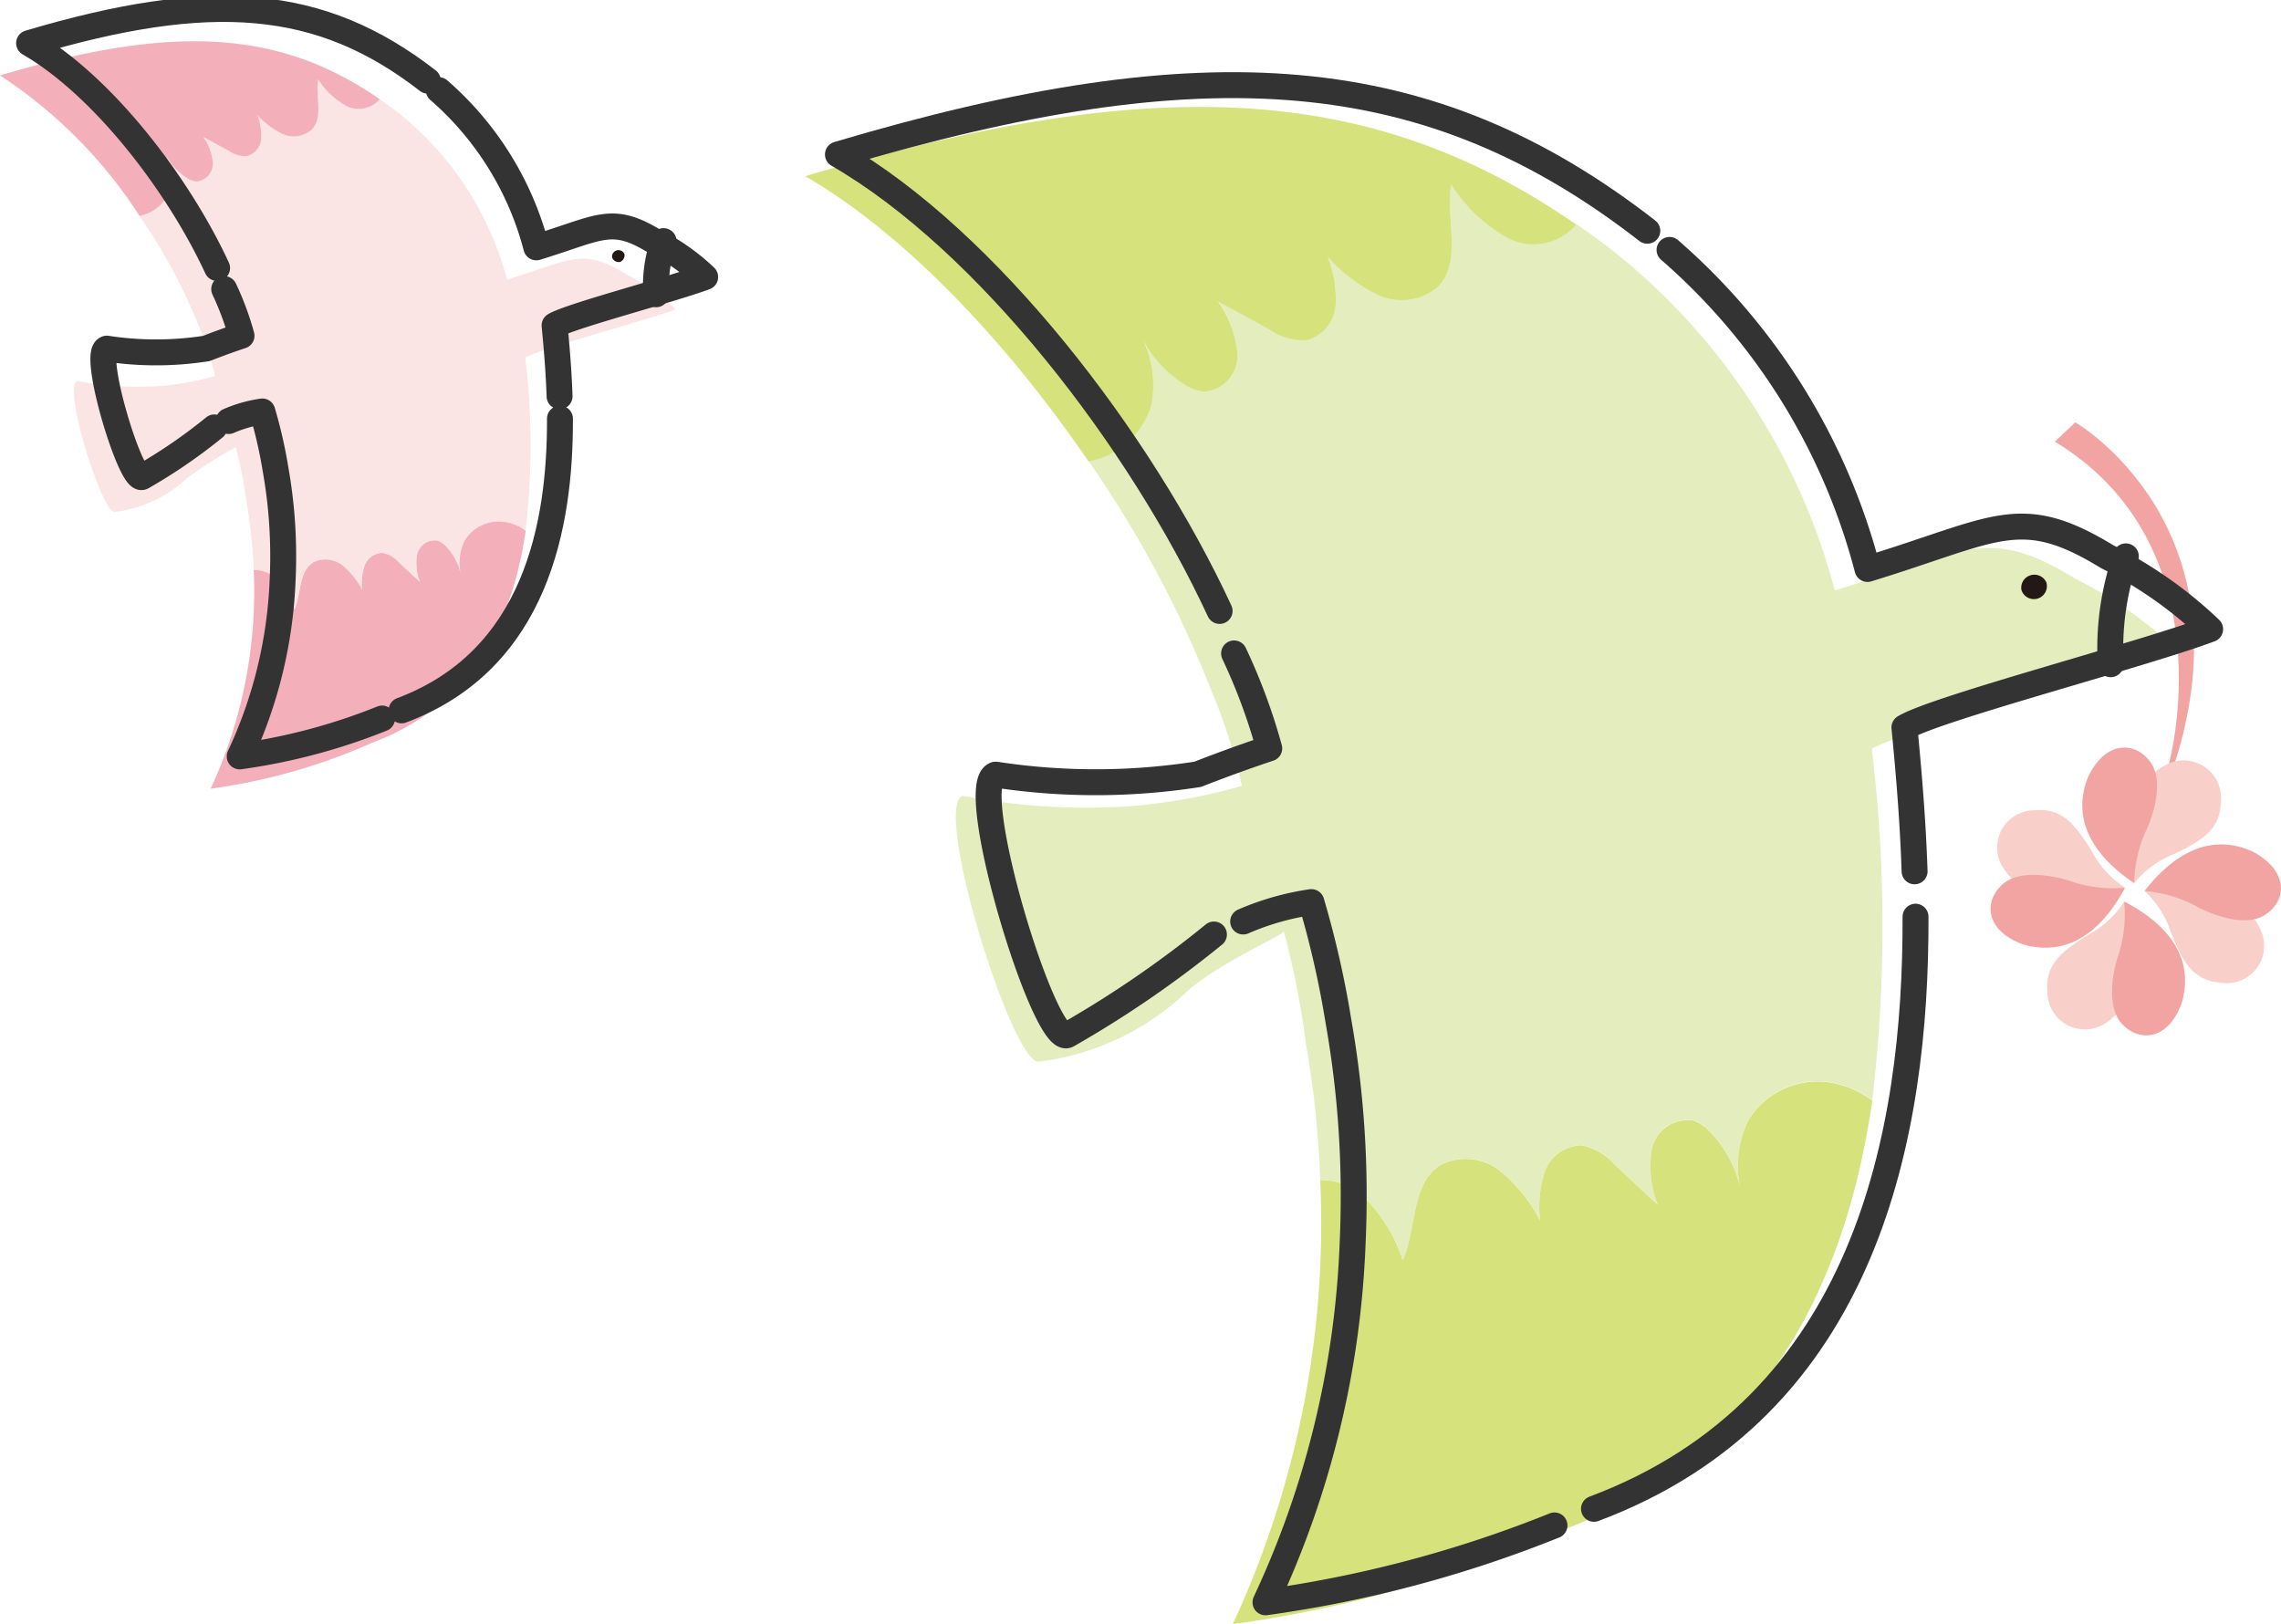 <svg xmlns="http://www.w3.org/2000/svg" width="88" height="62.661" viewBox="0 0 88 62.661">
  <g id="Group_6165" data-name="Group 6165" transform="translate(-1087.586 -371.534)">
    <g id="Group_4974" data-name="Group 4974" transform="translate(1164.383 387.83)">
      <path id="Path_5963" data-name="Path 5963" d="M1270.033,421.5c.5-1.472,1.989-9.124-4.264-12.912l.79-.745s7.044,4.076,3.66,13.675C1270.219,421.52,1269.891,421.513,1270.033,421.5Z" transform="translate(-1263.291 -407.845)" fill="#f1a4a2"/>
      <g id="Group_4973" data-name="Group 4973" transform="translate(0 12.546)">
        <g id="Group_4969" data-name="Group 4969" transform="translate(5.936 3.738)">
          <path id="Path_5964" data-name="Path 5964" d="M1273.541,448.53a3.712,3.712,0,0,1,1.019,1.594c.422,1.044.8,1.849,1.883,1.937a1.44,1.44,0,0,0,1.62-1.929C1277.772,449.365,1276.841,448.182,1273.541,448.53Z" transform="translate(-1273.541 -446.735)" fill="#f8d0c9"/>
          <path id="Path_5965" data-name="Path 5965" d="M1273.542,446.357a5.114,5.114,0,0,1,2.024.6c.565.312,1.948.853,2.7.269.74-.521.85-1.617-.507-2.368C1276.911,444.451,1275.3,444.107,1273.542,446.357Z" transform="translate(-1273.542 -444.561)" fill="#f1a4a2"/>
        </g>
        <g id="Group_4970" data-name="Group 4970" transform="translate(3.538)">
          <path id="Path_5966" data-name="Path 5966" d="M1272.455,442a3.717,3.717,0,0,1,1.527-1.12c1.016-.491,1.8-.919,1.812-2a1.442,1.442,0,0,0-2.04-1.482C1273.006,437.737,1271.884,438.742,1272.455,442Z" transform="translate(-1270.453 -436.767)" fill="#f8d0c9"/>
          <path id="Path_5967" data-name="Path 5967" d="M1270.152,441.366a5.088,5.088,0,0,1,.469-2.054c.275-.583.723-1.995.088-2.705-.571-.7-1.676-.737-2.337.664C1268.019,438.143,1267.783,439.769,1270.152,441.366Z" transform="translate(-1268.15 -436.133)" fill="#f1a4a2"/>
        </g>
        <g id="Group_4971" data-name="Group 4971" transform="translate(0 2.414)">
          <path id="Path_5968" data-name="Path 5968" d="M1265.707,444.567a3.719,3.719,0,0,1-1.277-1.4c-.6-.956-1.105-1.685-2.188-1.587a1.439,1.439,0,0,0-1.265,2.178C1261.4,444.468,1262.516,445.474,1265.707,444.567Z" transform="translate(-1260.52 -441.575)" fill="#f8d0c9"/>
          <path id="Path_5969" data-name="Path 5969" d="M1265.385,447.7a5.118,5.118,0,0,1-2.1-.25c-.61-.211-2.066-.508-2.708.2-.639.639-.56,1.738.906,2.247C1262.393,450.152,1264.04,450.215,1265.385,447.7Z" transform="translate(-1260.198 -444.707)" fill="#f1a4a2"/>
        </g>
        <g id="Group_4972" data-name="Group 4972" transform="translate(2.182 5.938)">
          <path id="Path_5970" data-name="Path 5970" d="M1268.076,449.522a3.721,3.721,0,0,1-1.39,1.285c-.954.6-1.681,1.116-1.573,2.195a1.443,1.443,0,0,0,2.2,1.241C1268.014,453.82,1269.014,452.695,1268.076,449.522Z" transform="translate(-1265.103 -449.522)" fill="#f8d0c9"/>
          <path id="Path_5971" data-name="Path 5971" d="M1271.2,449.522a5.077,5.077,0,0,1-.232,2.093c-.207.61-.491,2.064.22,2.7.647.631,1.749.543,2.246-.923C1273.689,452.483,1273.738,450.841,1271.2,449.522Z" transform="translate(-1268.23 -449.522)" fill="#f1a4a2"/>
        </g>
      </g>
    </g>
    <g id="Group_4988" data-name="Group 4988" transform="translate(1087.586 371.88)">
      <g id="Group_4987" data-name="Group 4987">
        <g id="Group_4980" data-name="Group 4980" transform="translate(31.066 2.938)">
          <g id="Group_4979" data-name="Group 4979">
            <g id="Group_4978" data-name="Group 4978">
              <g id="Group_4976" data-name="Group 4976" transform="translate(0 0.842)">
                <g id="Group_4975" data-name="Group 4975">
                  <path id="Path_5972" data-name="Path 5972" d="M1183.124,415.949a31.813,31.813,0,0,1,.847,4.3,37.986,37.986,0,0,1,.561,5.293,2.5,2.5,0,0,1,1.551.518,6.127,6.127,0,0,1,1.63,2.574c.55-1.244.314-2.979,1.477-3.687a2.14,2.14,0,0,1,2.3.255,6.2,6.2,0,0,1,1.523,1.9,4.445,4.445,0,0,1,.174-1.866,1.53,1.53,0,0,1,1.432-1.036,2.268,2.268,0,0,1,1.256.73l1.677,1.561a4.067,4.067,0,0,1-.227-2.147,1.406,1.406,0,0,1,1.624-1.1,1.691,1.691,0,0,1,.665.475,4.518,4.518,0,0,1,1.139,2.2,4.04,4.04,0,0,1,.282-2.672,3.135,3.135,0,0,1,3.212-1.468,3.619,3.619,0,0,1,1.581.692,57.212,57.212,0,0,0-.017-13.558c1.23-.742,9.175-2.809,11.793-3.791a16.511,16.511,0,0,0-3.965-2.79c-3.372-2.064-4.251-1.064-9.258.468a24.766,24.766,0,0,0-8.491-13.051q-.742-.578-1.487-1.09a2.168,2.168,0,0,1-2.6.541,6.09,6.09,0,0,1-2.221-2.086c-.224,1.338.436,2.963-.512,3.938a2.146,2.146,0,0,1-2.3.325,6.254,6.254,0,0,1-1.947-1.469,4.483,4.483,0,0,1,.3,1.855,1.522,1.522,0,0,1-1.129,1.357,2.253,2.253,0,0,1-1.4-.4c-.671-.367-1.343-.73-2.014-1.1a4.069,4.069,0,0,1,.754,2.025,1.4,1.4,0,0,1-1.3,1.46,1.711,1.711,0,0,1-.765-.293,4.553,4.553,0,0,1-1.653-1.85,4.028,4.028,0,0,1,.394,2.655,3.107,3.107,0,0,1-2.425,2.178,43.12,43.12,0,0,1,4.758,8.9,21.63,21.63,0,0,1,1.166,3.647,22.293,22.293,0,0,1-4.277.78,24.76,24.76,0,0,1-6.489-.4c-1.194.375,1.881,10.292,2.919,10.26a10.062,10.062,0,0,0,5.637-2.622C1180.437,417.255,1183.165,416.082,1183.124,415.949Z" transform="translate(-1164.663 -384.146)" fill="#e4edbe"/>
                  <path id="Path_5973" data-name="Path 5973" d="M1197.858,468.994a36.747,36.747,0,0,1-3.374,17.133,46.525,46.525,0,0,0,12.671-3.608c8.011-3,11.027-9.826,12-16.588a3.62,3.62,0,0,0-1.581-.692,3.135,3.135,0,0,0-3.212,1.468,4.04,4.04,0,0,0-.282,2.672,4.52,4.52,0,0,0-1.139-2.2,1.691,1.691,0,0,0-.665-.475,1.406,1.406,0,0,0-1.624,1.095,4.065,4.065,0,0,0,.227,2.147l-1.677-1.561a2.269,2.269,0,0,0-1.256-.73,1.53,1.53,0,0,0-1.432,1.036,4.443,4.443,0,0,0-.174,1.866,6.2,6.2,0,0,0-1.523-1.9,2.14,2.14,0,0,0-2.3-.255c-1.163.708-.927,2.443-1.477,3.687a6.125,6.125,0,0,0-1.63-2.574A2.5,2.5,0,0,0,1197.858,468.994Z" transform="translate(-1177.99 -427.592)" fill="#d6e27c"/>
                  <path id="Path_5974" data-name="Path 5974" d="M1157.411,383.076c3.886,2.249,7.833,6.473,10.926,11a3.107,3.107,0,0,0,2.425-2.178,4.029,4.029,0,0,0-.394-2.655,4.554,4.554,0,0,0,1.653,1.85,1.712,1.712,0,0,0,.765.293,1.4,1.4,0,0,0,1.3-1.46,4.069,4.069,0,0,0-.754-2.025c.671.367,1.343.73,2.014,1.1a2.254,2.254,0,0,0,1.4.4,1.521,1.521,0,0,0,1.128-1.357,4.479,4.479,0,0,0-.3-1.855,6.255,6.255,0,0,0,1.947,1.469,2.146,2.146,0,0,0,2.3-.325c.948-.975.288-2.6.512-3.938a6.093,6.093,0,0,0,2.222,2.086,2.168,2.168,0,0,0,2.6-.541C1179.206,379.432,1170.8,379.1,1157.411,383.076Z" transform="translate(-1157.411 -380.403)" fill="#d6e27c"/>
                </g>
              </g>
              <g id="Group_4977" data-name="Group 4977" transform="translate(1.261)">
                <path id="Path_5975" data-name="Path 5975" d="M1232.357,392.841a24.5,24.5,0,0,1,7.637,12.31c5.005-1.532,5.885-2.529,9.258-.468.315.157.617.322.9.489a16.364,16.364,0,0,1,3.061,2.3c-2.618.984-10.561,3.051-11.794,3.793.149,1.54.321,3.445.392,5.551" transform="translate(-1200.274 -386.483)" fill="none" stroke="#333" stroke-linecap="round" stroke-linejoin="round" stroke-width="1"/>
                <path id="Path_5976" data-name="Path 5976" d="M1174.971,398.792c-3.048-6.577-8.952-14.276-14.725-17.611,14.229-4.229,22.825-3.585,31.226,2.943" transform="translate(-1160.246 -378.505)" fill="none" stroke="#333" stroke-linecap="round" stroke-linejoin="round" stroke-width="1"/>
                <path id="Path_5977" data-name="Path 5977" d="M1182.007,438.79a41.37,41.37,0,0,1-5.637,3.871c-.875.56-3.979-9.664-2.785-10.039a25.53,25.53,0,0,0,7.8-.013s1.253-.5,2.756-1a22.617,22.617,0,0,0-1.357-3.663" transform="translate(-1167.501 -406.02)" fill="none" stroke="#333" stroke-linecap="round" stroke-linejoin="round" stroke-width="1"/>
                <path id="Path_5978" data-name="Path 5978" d="M1207.395,473.628a47.123,47.123,0,0,1-11.149,2.966,35.84,35.84,0,0,0,3.361-13.837q.032-.688.039-1.377a38.54,38.54,0,0,0-.587-7.212,36.963,36.963,0,0,0-1.043-4.589,10.331,10.331,0,0,0-2.631.749" transform="translate(-1179.751 -418.059)" fill="none" stroke="#333" stroke-linecap="round" stroke-linejoin="round" stroke-width="1"/>
                <path id="Path_5979" data-name="Path 5979" d="M1238.208,450.848c.028,8.329-1.87,18.9-12.406,22.845" transform="translate(-1196.635 -418.765)" fill="none" stroke="#333" stroke-linecap="round" stroke-linejoin="round" stroke-width="1"/>
                <path id="Path_5980" data-name="Path 5980" d="M1262.852,421.687a.5.5,0,0,0,.96-.294.508.508,0,0,0-.613-.27A.5.5,0,0,0,1262.852,421.687Z" transform="translate(-1217.193 -402.211)" fill="#231815"/>
              </g>
            </g>
            <path id="Path_5981" data-name="Path 5981" d="M1271.136,419.5a10.806,10.806,0,0,0-.585,4.162" transform="translate(-1220.188 -401.319)" fill="none" stroke="#333" stroke-linecap="round" stroke-linejoin="round" stroke-width="1"/>
          </g>
        </g>
        <g id="Group_4986" data-name="Group 4986">
          <g id="Group_4985" data-name="Group 4985">
            <g id="Group_4984" data-name="Group 4984">
              <g id="Group_4982" data-name="Group 4982" transform="translate(0 1.247)">
                <g id="Group_4981" data-name="Group 4981">
                  <path id="Path_5982" data-name="Path 5982" d="M1100.253,392.2a15.7,15.7,0,0,1,.417,2.121,18.714,18.714,0,0,1,.276,2.608,1.23,1.23,0,0,1,.764.255,3.021,3.021,0,0,1,.8,1.268c.271-.613.155-1.467.727-1.816a1.055,1.055,0,0,1,1.134.126,3.061,3.061,0,0,1,.751.937,2.184,2.184,0,0,1,.085-.919.754.754,0,0,1,.705-.51,1.121,1.121,0,0,1,.619.36l.826.769a2,2,0,0,1-.112-1.058.692.692,0,0,1,.8-.54.831.831,0,0,1,.327.234,2.22,2.22,0,0,1,.561,1.084,1.992,1.992,0,0,1,.139-1.316,1.544,1.544,0,0,1,1.582-.723,1.783,1.783,0,0,1,.779.341,28.158,28.158,0,0,0-.009-6.679c.606-.365,4.52-1.384,5.81-1.868a8.142,8.142,0,0,0-1.954-1.374c-1.661-1.016-2.094-.524-4.561.231a12.2,12.2,0,0,0-4.184-6.429c-.244-.19-.487-.369-.732-.537a1.068,1.068,0,0,1-1.282.267,3,3,0,0,1-1.094-1.028c-.11.66.215,1.46-.252,1.94a1.058,1.058,0,0,1-1.132.16,3.079,3.079,0,0,1-.959-.724,2.205,2.205,0,0,1,.146.914.75.75,0,0,1-.556.668,1.112,1.112,0,0,1-.688-.2l-.992-.54a2.005,2.005,0,0,1,.371,1,.69.69,0,0,1-.639.719.834.834,0,0,1-.376-.144,2.237,2.237,0,0,1-.814-.911,1.985,1.985,0,0,1,.194,1.308,1.531,1.531,0,0,1-1.195,1.073,21.254,21.254,0,0,1,2.344,4.383,10.657,10.657,0,0,1,.574,1.8,10.978,10.978,0,0,1-2.107.385,12.214,12.214,0,0,1-3.2-.195c-.588.185.927,5.07,1.438,5.055a4.962,4.962,0,0,0,2.777-1.292A15.191,15.191,0,0,1,1100.253,392.2Z" transform="translate(-1091.159 -376.536)" fill="#fbe4e4"/>
                  <path id="Path_5983" data-name="Path 5983" d="M1107.512,418.336a18.108,18.108,0,0,1-1.662,8.441,22.92,22.92,0,0,0,6.242-1.777c3.947-1.477,5.432-4.841,5.912-8.172a1.781,1.781,0,0,0-.779-.341,1.544,1.544,0,0,0-1.582.723,1.992,1.992,0,0,0-.139,1.316,2.221,2.221,0,0,0-.561-1.084.831.831,0,0,0-.327-.234.692.692,0,0,0-.8.54,2,2,0,0,0,.112,1.058l-.826-.769a1.12,1.12,0,0,0-.619-.36.754.754,0,0,0-.7.51,2.184,2.184,0,0,0-.086.919,3.059,3.059,0,0,0-.75-.937,1.055,1.055,0,0,0-1.135-.126c-.572.349-.456,1.2-.727,1.816a3.02,3.02,0,0,0-.8-1.268A1.23,1.23,0,0,0,1107.512,418.336Z" transform="translate(-1097.724 -397.94)" fill="#f3b0bb"/>
                  <path id="Path_5984" data-name="Path 5984" d="M1087.586,376.009a18.368,18.368,0,0,1,5.382,5.418,1.53,1.53,0,0,0,1.195-1.073,1.985,1.985,0,0,0-.194-1.308,2.238,2.238,0,0,0,.814.911.834.834,0,0,0,.376.144.69.69,0,0,0,.639-.719,2.005,2.005,0,0,0-.371-1l.992.54a1.112,1.112,0,0,0,.688.2.75.75,0,0,0,.556-.668,2.208,2.208,0,0,0-.146-.914,3.079,3.079,0,0,0,.959.724,1.057,1.057,0,0,0,1.131-.16c.467-.48.142-1.28.252-1.94a3,3,0,0,0,1.094,1.028,1.067,1.067,0,0,0,1.282-.267C1098.323,374.213,1094.182,374.05,1087.586,376.009Z" transform="translate(-1087.586 -374.692)" fill="#f3b0bb"/>
                </g>
              </g>
              <g id="Group_4983" data-name="Group 4983" transform="translate(1.122)">
                <path id="Path_5985" data-name="Path 5985" d="M1125.633,378.942a12.065,12.065,0,0,1,3.763,6.065c2.465-.755,2.9-1.246,4.561-.231.155.078.3.159.445.241a8.053,8.053,0,0,1,1.508,1.134c-1.29.484-5.2,1.5-5.81,1.868.073.758.158,1.7.193,2.735" transform="translate(-1109.827 -375.81)" fill="none" stroke="#333" stroke-linecap="round" stroke-linejoin="round" stroke-width="1"/>
                <path id="Path_5986" data-name="Path 5986" d="M1097.362,381.874c-1.5-3.24-4.41-7.033-7.254-8.676,7.01-2.084,11.245-1.766,15.384,1.449" transform="translate(-1090.108 -371.88)" fill="none" stroke="#333" stroke-linecap="round" stroke-linejoin="round" stroke-width="1"/>
                <path id="Path_5987" data-name="Path 5987" d="M1100.829,401.579a20.434,20.434,0,0,1-2.777,1.907c-.431.276-1.96-4.761-1.372-4.946a12.583,12.583,0,0,0,3.841-.006s.617-.246,1.357-.492a11.168,11.168,0,0,0-.668-1.8" transform="translate(-1093.682 -385.435)" fill="none" stroke="#333" stroke-linecap="round" stroke-linejoin="round" stroke-width="1"/>
                <path id="Path_5988" data-name="Path 5988" d="M1113.336,418.742a23.2,23.2,0,0,1-5.492,1.461,17.649,17.649,0,0,0,1.656-6.817c.011-.226.017-.452.02-.678a19.037,19.037,0,0,0-.289-3.553,18.122,18.122,0,0,0-.514-2.26,5.053,5.053,0,0,0-1.3.369" transform="translate(-1099.718 -391.366)" fill="none" stroke="#333" stroke-linecap="round" stroke-linejoin="round" stroke-width="1"/>
                <path id="Path_5989" data-name="Path 5989" d="M1128.516,407.519c.014,4.1-.921,9.311-6.112,11.255" transform="translate(-1108.035 -391.713)" fill="none" stroke="#333" stroke-linecap="round" stroke-linejoin="round" stroke-width="1"/>
                <path id="Path_5990" data-name="Path 5990" d="M1140.657,393.153a.274.274,0,0,0,.307.164.277.277,0,0,0,.166-.309.25.25,0,0,0-.3-.133A.245.245,0,0,0,1140.657,393.153Z" transform="translate(-1118.163 -383.558)" fill="#231815"/>
              </g>
            </g>
            <path id="Path_5991" data-name="Path 5991" d="M1144.738,392.076a5.322,5.322,0,0,0-.288,2.05" transform="translate(-1119.138 -383.119)" fill="none" stroke="#333" stroke-linecap="round" stroke-linejoin="round" stroke-width="1"/>
          </g>
        </g>
      </g>
    </g>
  </g>
</svg>
